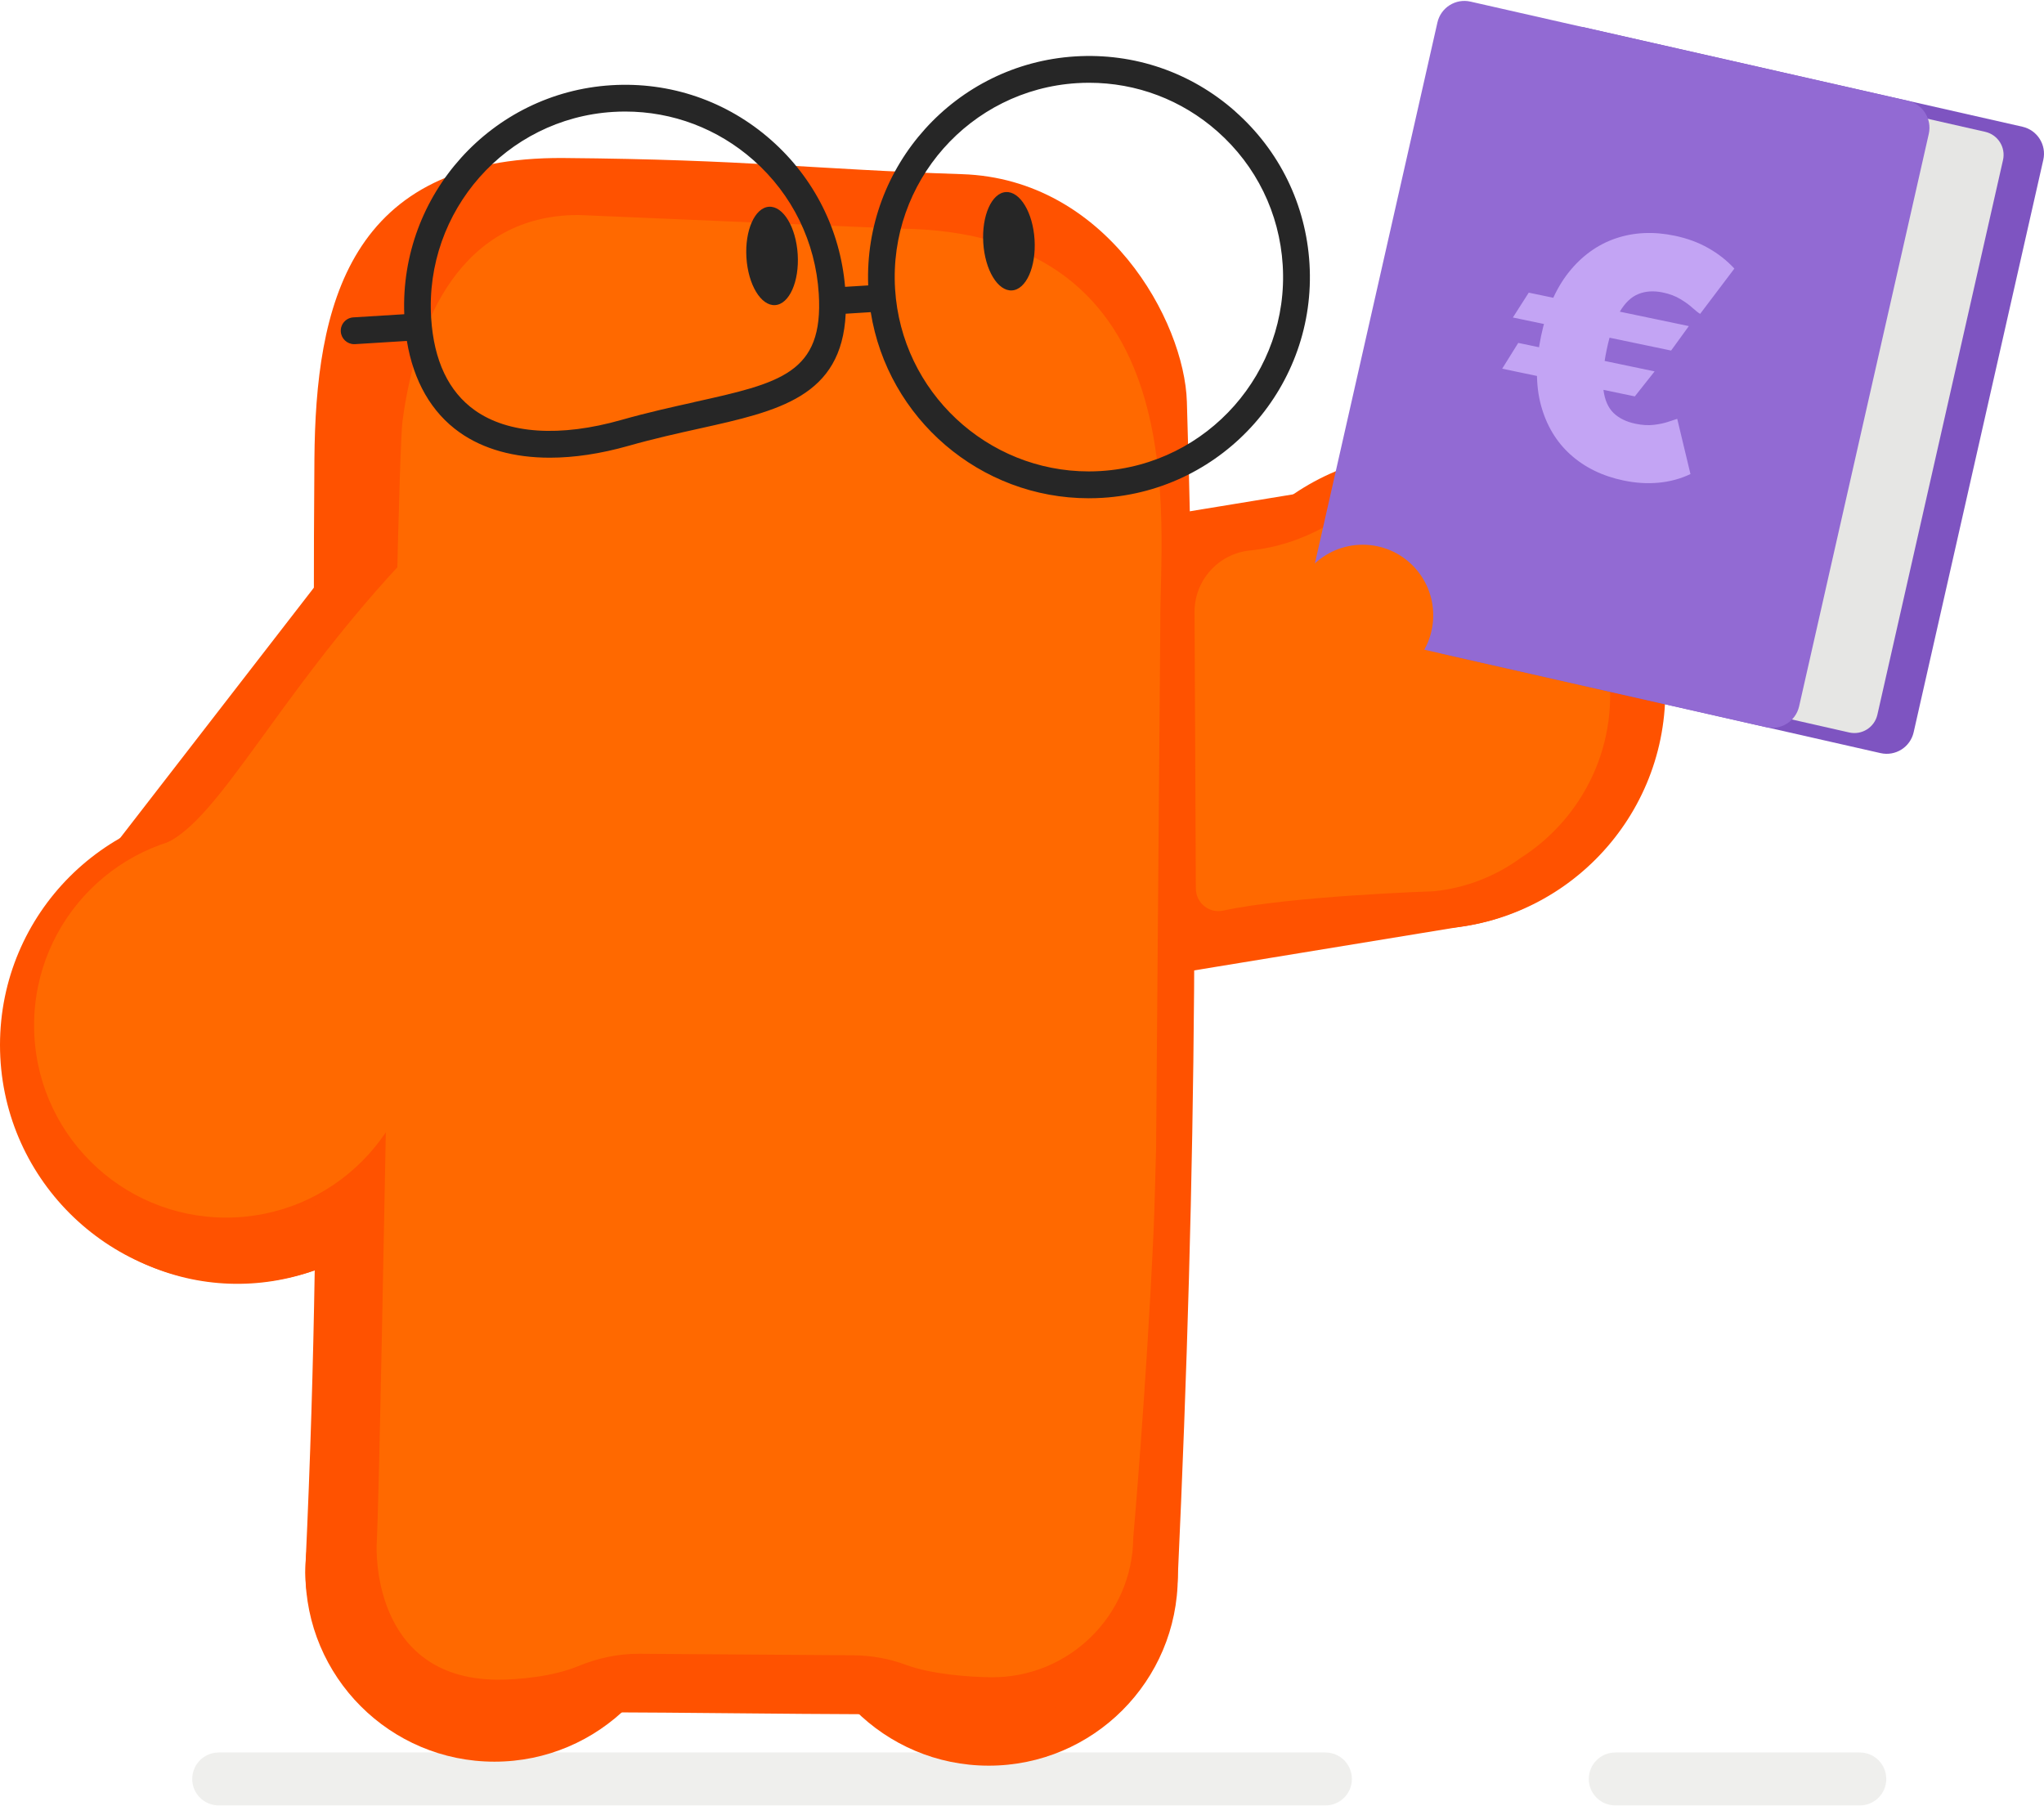 <?xml version="1.0" encoding="UTF-8" standalone="no"?>
<svg
   width="499"
   height="441"
   viewBox="0 0 500 441.433"
   fill="none"
   version="1.1"
   id="svg23"
   preserveAspectRatio="xMinYMid"
   xmlns="http://www.w3.org/2000/svg"
   xmlns:svg="http://www.w3.org/2000/svg">
  <defs
     id="defs23" />
  <path
     opacity="0.25"
     d="M 53.489,441.433 H 324.234 c 3.57,0 6.463,-2.896 6.463,-6.468 v -0.009 c 0,-3.572 -2.893,-6.468 -6.463,-6.468 H 53.489 c -3.57,0 -6.463,2.896 -6.463,6.468 v 0.009 c 0,3.572 2.894,6.468 6.463,6.468 z"
     fill="#c3c2bb"
     id="path1" />
  <path
     opacity="0.25"
     d="m 395.115,441.433 h 59.839 c 3.57,0 6.463,-2.896 6.463,-6.468 v -0.009 c 0,-3.572 -2.893,-6.468 -6.463,-6.468 h -59.839 c -3.57,0 -6.464,2.896 -6.464,6.468 v 0.009 c 0,3.572 2.894,6.468 6.464,6.468 z"
     fill="#c3c2bb"
     id="path2" />
  <path
     d="m 102.953,291.025 125.664,-162.376 c 18.057,-24.781 12.617,-59.513 -12.139,-77.583 -24.765,-18.07 -59.474,-12.626 -77.531,12.147 L 13.283,225.589 c -18.058,24.781 -12.617,59.513 12.139,77.583 24.765,18.07 59.473,12.625 77.531,-12.147 z"
     fill="#ff5200"
     id="path3" />
  <path
     d="m 58.198,313.648 c 32.142,0 58.198,-26.074 58.198,-58.237 0,-32.163 -26.056,-58.237 -58.198,-58.237 -32.142,0 -58.198,26.074 -58.198,58.237 0,32.163 26.056,58.237 58.198,58.237 z"
     fill="#ff5200"
     id="path4" />
  <path
     d="m 356.916,226.537 -202.538,33.211 c -30.375,4.083 -58.301,-17.244 -62.382,-47.639 -4.08,-30.395 17.233,-58.34 47.607,-62.423 l 202.539,-33.212 c 30.375,-4.083 58.301,17.244 62.381,47.639 4.081,30.395 -17.232,58.34 -47.607,62.424 z"
     fill="#ff5200"
     id="path5" />
  <path
     d="m 349.168,227.053 c 32.142,0 58.198,-26.074 58.198,-58.237 0,-32.163 -26.056,-58.237 -58.198,-58.237 -32.142,0 -58.198,26.074 -58.198,58.237 0,32.163 26.056,58.237 58.198,58.237 z"
     fill="#ff5200"
     id="path6" />
  <path
     d="m 241.862,431.708 c 25.542,0 46.247,-20.719 46.247,-46.278 0,-25.558 -20.705,-46.278 -46.247,-46.278 -25.541,0 -46.247,20.72 -46.247,46.278 0,25.559 20.706,46.278 46.247,46.278 z"
     fill="#ff5200"
     id="path7" />
  <path
     d="m 120.955,430.732 c 25.541,0 46.246,-20.72 46.246,-46.278 0,-25.559 -20.705,-46.278 -46.246,-46.278 -25.542,0 -46.247,20.719 -46.247,46.278 0,25.558 20.705,46.278 46.247,46.278 z"
     fill="#ff5200"
     id="path8" />
  <path
     d="m 112.024,418.829 c 45.027,-0.723 90.036,0.845 135.054,0.122 21.622,-0.366 40.112,-13.367 41.022,-33.155 4.652,-100.882 5.262,-186.791 2.232,-287.729 -0.591,-19.798 -19.699,-54.529 -54.971,-55.684 -37.1,-1.211 -52.419,-3.586 -97.446,-3.952 -52.87,-0.422 -60.703,36.478 -61.003,73.641 -0.835,103.754 2.608,166.9 -2.176,270.542 -0.938,20.36 15.656,36.572 37.288,36.206 z"
     fill="#ff5200"
     id="path9" />
  <path
     d="m 98.488,102.619 c 3.264,-24.565 14.549,-50.248 43.029,-50.248 l 78.254,3.332 c 73.816,0.526 63.76,72.618 64.06,96.846 l -1.031,128.169 c -0.216,6.637 -0.319,13.705 -0.61,20.06 -1.726,38.318 -4.972,75.134 -4.972,75.134 -0.15,18.999 -15.741,34.328 -34.727,34.168 -5.488,-0.047 -14.775,-0.76 -20.816,-3.013 -4.146,-1.539 -8.518,-2.328 -12.936,-2.365 l -52.344,-0.366 c -5.169,-0.038 -10.253,1.07 -15.028,3.05 -6.051,2.516 -14.615,3.323 -19.784,3.286 -30.975,-0.254 -29.446,-32.658 -29.446,-32.845 0,-0.019 0,-0.028 0,-0.047 1.201,-23.083 4.737,-263.099 6.341,-275.161 z"
     fill="#ff6900"
     id="path10" />
  <path
     d="m 118.056,51.057 2.195,0.178 c -0.826,-0.075 -1.538,-0.132 -2.195,-0.178 z"
     fill="#ff6900"
     id="path11" />
  <path
     d="m 115.101,50.822 1.248,0.103 c -0.497,-0.047 -0.901,-0.075 -1.248,-0.103 z"
     fill="#ff6900"
     id="path12" />
  <path
     d="m 305.782,134.432 c 6.454,-0.648 12.664,-2.704 18.34,-5.839 6.716,-3.698 14.465,-5.839 22.832,-5.829 22.692,0.018 42.288,16.549 46.2,38.918 3.424,19.638 -5.675,38.083 -21.107,47.93 -6.069,4.431 -13.33,7.388 -21.331,8.195 0,0 -34.728,1.117 -51.519,4.731 -3.424,0.741 -6.66,-1.887 -6.67,-5.398 l -0.319,-67.623 c -0.037,-7.782 5.845,-14.316 13.584,-15.085 z"
     fill="#ff6900"
     id="path13" />
  <path
     d="M 494.73,30.777 387.728,6.51 c -3.643,-0.826 -7.266,1.459 -8.092,5.105 L 347.92,151.646 c -0.825,3.645 1.459,7.27 5.102,8.096 l 107.002,24.268 c 3.643,0.826 7.266,-1.459 8.091,-5.104 L 499.831,38.874 c 0.826,-3.646 -1.458,-7.27 -5.101,-8.097 z"
     fill="#7e54c1"
     id="path14" />
  <path
     d="M 485.622,32.023 376.679,7.316 c -3.107,-0.705 -6.197,1.245 -6.901,4.354 L 339.049,147.343 c -0.705,3.11 1.244,6.202 4.351,6.907 l 108.942,24.707 c 3.108,0.705 6.197,-1.244 6.902,-4.354 L 489.973,38.929 c 0.704,-3.109 -1.244,-6.201 -4.351,-6.906 z"
     fill="#e6e6e4"
     id="path15" />
  <path
     d="M 466.713,24.437 359.71,0.169 c -3.643,-0.826 -7.265,1.459 -8.091,5.105 L 319.903,145.305 c -0.826,3.645 1.458,7.27 5.101,8.096 l 107.003,24.268 c 3.643,0.826 7.265,-1.459 8.091,-5.104 L 471.814,32.533 c 0.826,-3.646 -1.458,-7.271 -5.101,-8.097 z"
     fill="#926ad3"
     id="path16" />
  <path
     d="m 333.343,167.558 c 9.527,0 17.251,-7.728 17.251,-17.262 0,-9.534 -7.724,-17.263 -17.251,-17.263 -9.528,0 -17.251,7.729 -17.251,17.263 0,9.534 7.723,17.262 17.251,17.262 z"
     fill="#ff6900"
     id="path17" />
  <path
     d="m 247.546,70.821 c 3.464,-0.215 5.939,-5.776 5.527,-12.42 -0.412,-6.643 -3.554,-11.855 -7.019,-11.64 -3.464,0.215 -5.939,5.775 -5.527,12.419 0.412,6.644 3.554,11.856 7.019,11.641 z"
     fill="#262626"
     id="path18" />
  <path
     d="m 189.607,74.413 c 3.464,-0.215 5.939,-5.776 5.527,-12.419 -0.412,-6.644 -3.554,-11.856 -7.019,-11.641 -3.464,0.215 -5.939,5.776 -5.527,12.419 0.412,6.644 3.554,11.856 7.019,11.641 z"
     fill="#262626"
     id="path19" />
  <path
     d="m 55.327,297.634 c 25.951,0 46.988,-21.052 46.988,-47.02 0,-25.968 -21.037,-47.019 -46.988,-47.019 -25.951,0 -46.988,21.051 -46.988,47.019 0,25.968 21.037,47.02 46.988,47.02 z"
     fill="#ff6900"
     id="path20" />
  <path
     d="m 40.862,205.904 c 12.927,-6.176 26.848,-35.361 56.284,-67.304 6.042,14.765 22.664,31.803 24.268,47.676 1.604,15.873 -0.131,32.301 -6.698,46.841 -6.566,14.54 -18.245,27.044 -33.029,33.014"
     fill="#ff6900"
     id="path21" />
  <path
     d="m 302.152,27.016 c -10.825,-9.565 -24.709,-14.333 -39.127,-13.442 -29.305,1.821 -51.753,26.81 -50.646,56.022 l -5.657,0.347 c -1.191,-13.902 -7.561,-26.603 -18.058,-35.877 -10.825,-9.565 -24.708,-14.334 -39.127,-13.442 -29.305,1.821 -51.753,26.809 -50.646,56.021 l -12.457,0.77 c -1.811,0.113 -3.18,1.671 -3.068,3.473 0.103,1.737 1.548,3.079 3.265,3.079 0.065,0 0.14,0 0.206,0 l 12.692,-0.788 c 1.613,9.809 6.004,17.488 12.88,22.36 5.816,4.12 13.367,6.204 22.091,6.204 5.938,0 12.43,-0.966 19.278,-2.91 6.181,-1.755 12.148,-3.079 17.41,-4.243 19.23,-4.271 34.718,-7.716 35.684,-28.067 l 6.126,-0.384 c 4.155,26.058 26.791,45.526 53.338,45.526 1.117,0 2.252,-0.037 3.387,-0.103 29.746,-1.849 52.447,-27.569 50.599,-57.336 -0.891,-14.418 -7.345,-27.625 -18.17,-37.191 z m -132.39,71.154 c -5.347,1.183 -11.416,2.534 -17.776,4.337 -14.962,4.252 -27.673,3.416 -35.797,-2.338 -6.463,-4.581 -10.075,-12.193 -10.722,-22.622 -1.623,-26.162 18.33,-48.766 44.464,-50.39 1.004,-0.065 2.008,-0.094 3.012,-0.094 11.575,0 22.626,4.168 31.378,11.903 9.512,8.401 15.178,20.013 15.966,32.686 1.21,19.459 -9.399,21.815 -30.525,26.499 z m 99.548,16.831 c -0.994,0.065 -1.989,0.094 -2.974,0.094 -24.858,0 -45.815,-19.432 -47.381,-44.589 -1.623,-26.161 18.329,-48.765 44.464,-50.389 1.004,-0.066 2.007,-0.094 3.011,-0.094 11.576,0 22.626,4.168 31.379,11.903 9.512,8.401 15.178,20.013 15.966,32.685 1.622,26.162 -18.33,48.766 -44.465,50.39 z"
     fill="#262626"
     id="path22" />
  <path
     d="m 413.122,79.546 -4.339,5.984 -38.705,-8.085 3.884,-6.08 z m -8.374,11.081 -4.842,6.117 -32.444,-6.777 3.931,-6.307 z m 19.51,-25.15 -8.374,11.082 c -0.423,-0.247 -1.028,-0.72 -1.812,-1.418 -0.762,-0.714 -1.75,-1.435 -2.964,-2.164 -1.191,-0.744 -2.64,-1.294 -4.348,-1.651 -2.239,-0.468 -4.235,-0.34 -5.99,0.382 -1.751,0.704 -3.273,2.158 -4.565,4.363 -1.288,2.186 -2.349,5.272 -3.181,9.256 -0.84,4.022 -1.106,7.283 -0.796,9.784 0.313,2.481 1.135,4.375 2.466,5.683 1.334,1.288 3.121,2.167 5.36,2.634 1.67,0.349 3.186,0.438 4.548,0.267 1.381,-0.167 2.552,-0.417 3.513,-0.751 0.98,-0.33 1.702,-0.565 2.167,-0.706 l 3.238,13.508 c -2.439,1.154 -5.042,1.857 -7.808,2.111 -2.746,0.258 -5.6,0.078 -8.559,-0.54 -5.161,-1.079 -9.492,-3.191 -12.992,-6.338 -3.482,-3.143 -5.888,-7.17 -7.219,-12.082 -1.311,-4.907 -1.301,-10.548 0.031,-16.923 1.332,-6.375 3.585,-11.567 6.759,-15.577 3.193,-4.006 7.018,-6.771 11.475,-8.296 4.476,-1.52 9.294,-1.741 14.454,-0.663 3.074,0.642 5.814,1.65 8.22,3.024 2.41,1.355 4.535,3.026 6.377,5.015 z"
     fill="#c3a4f4"
     id="path23" />
</svg>
